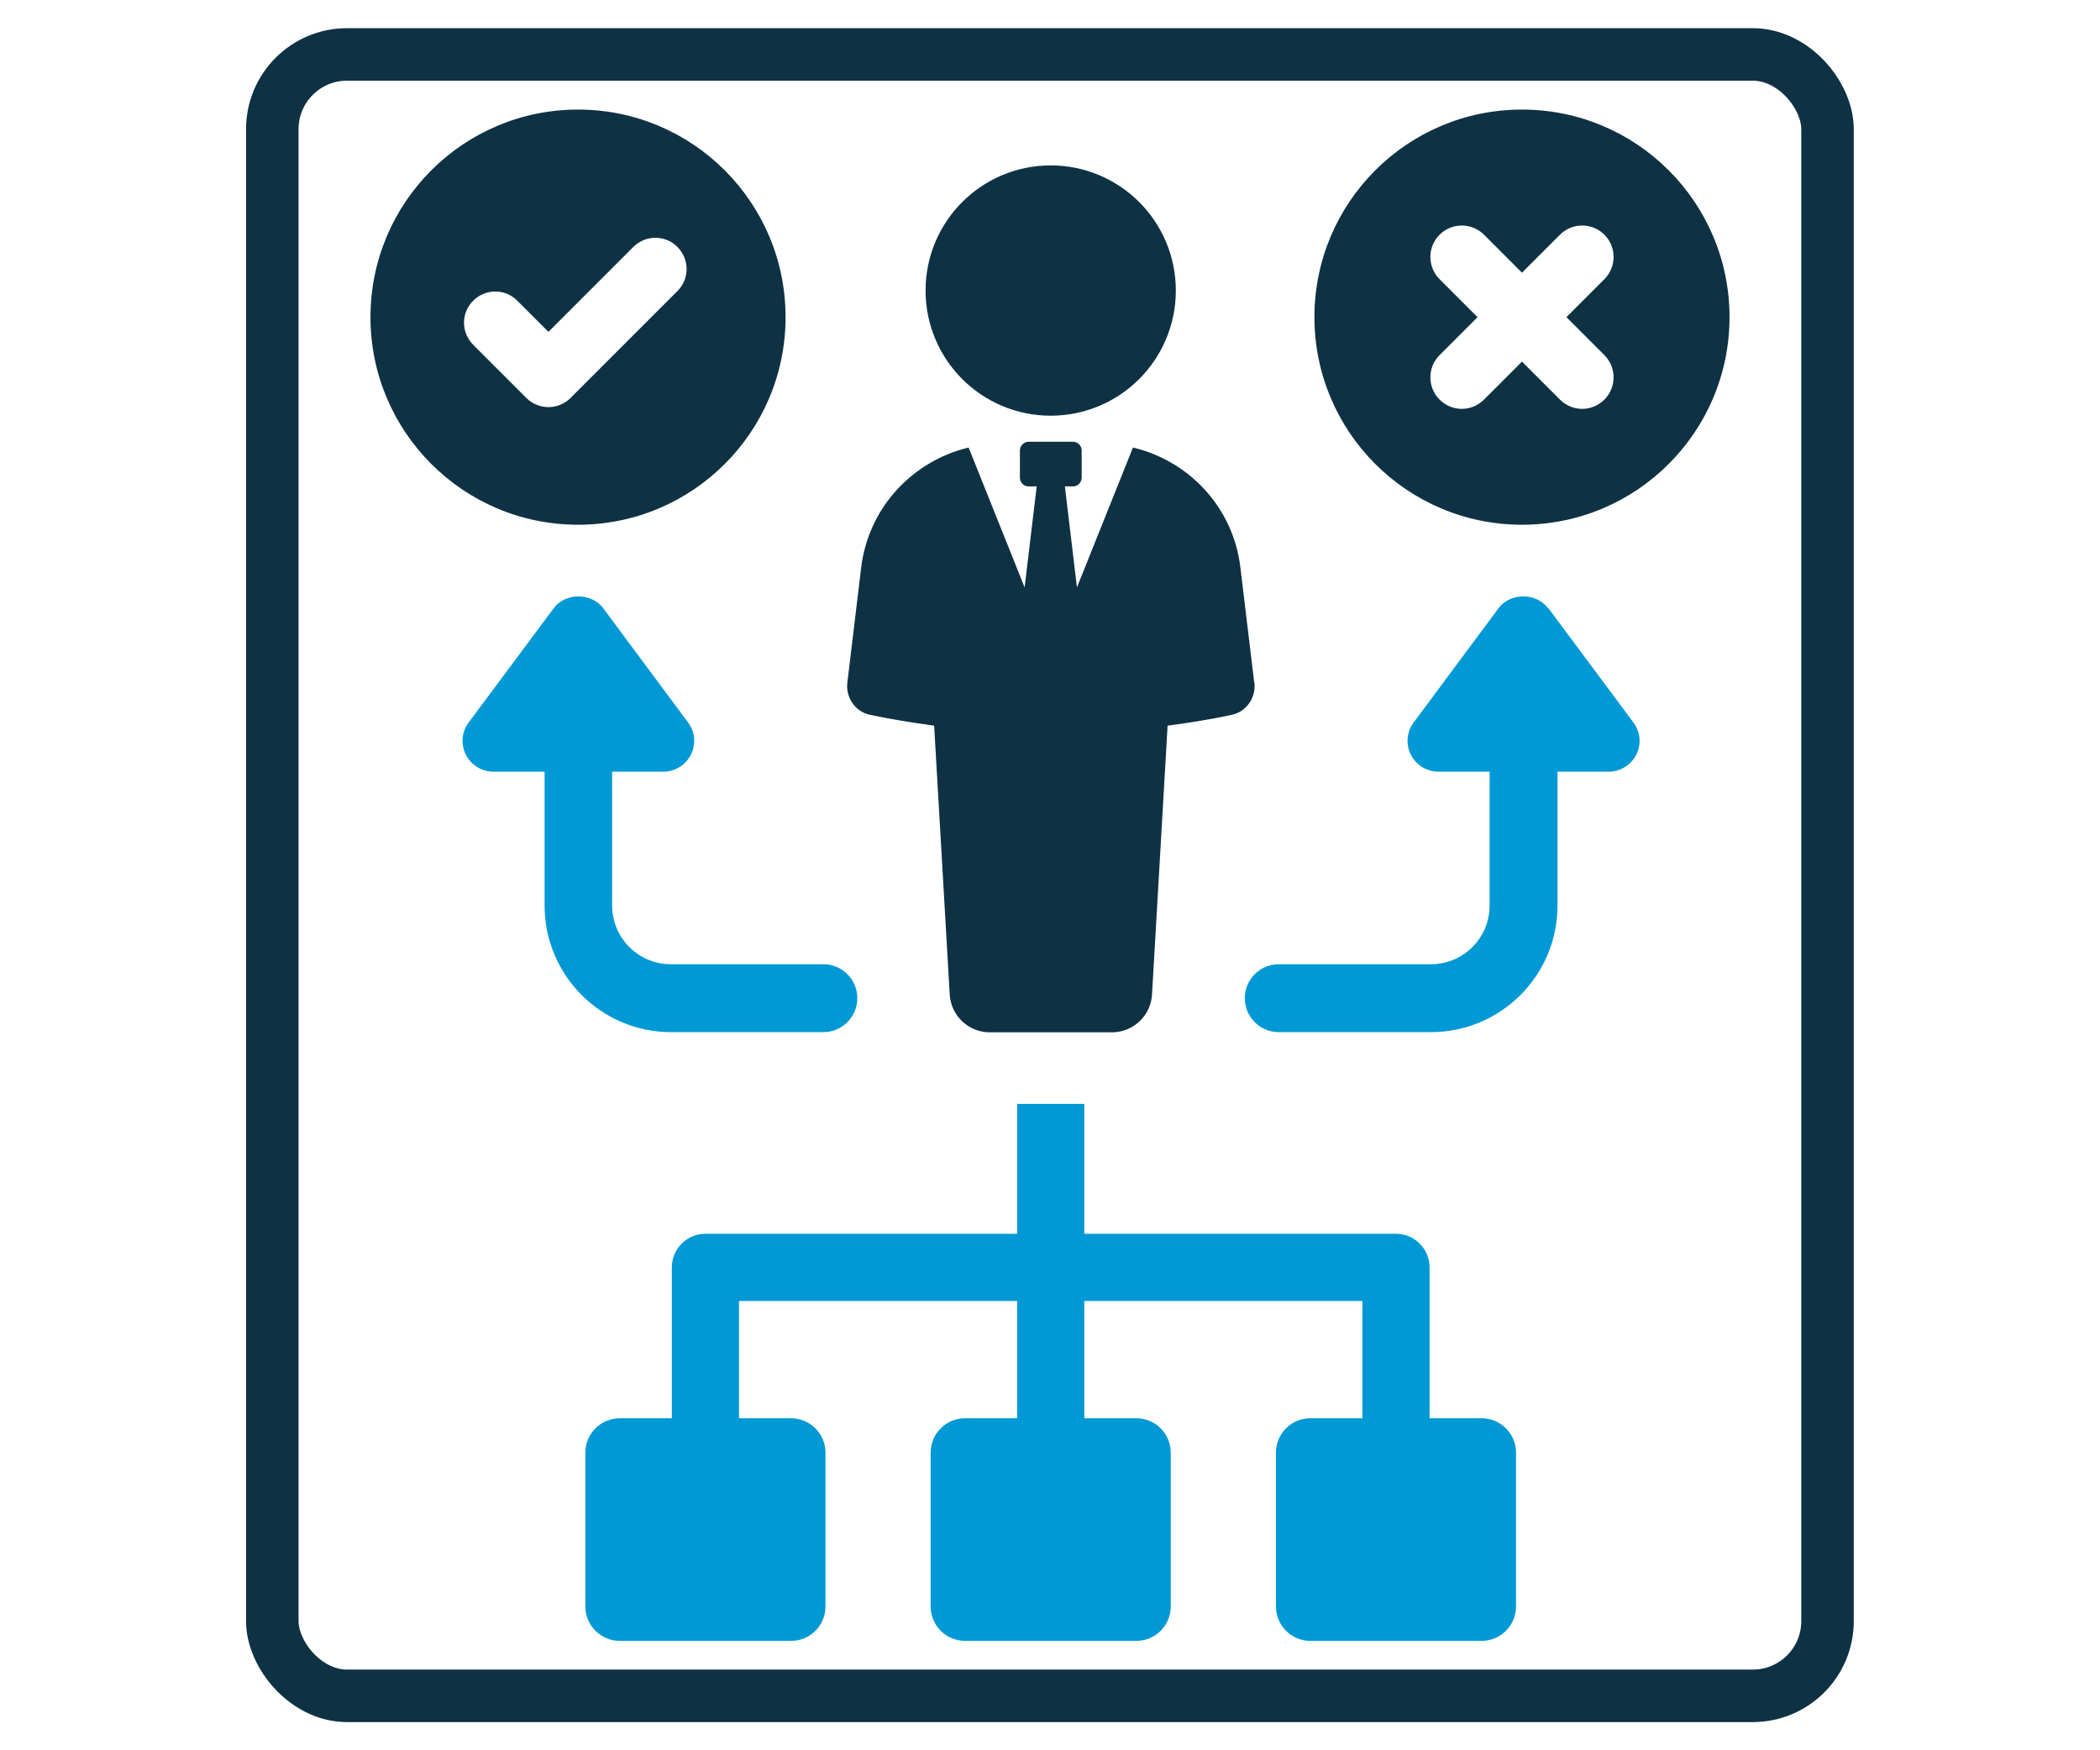 <?xml version="1.0" encoding="UTF-8"?><svg xmlns="http://www.w3.org/2000/svg" viewBox="0 0 120 100"><defs><style>.d,.e{fill:none;}.e{stroke:#0f3144;stroke-miterlimit:10;stroke-width:3px;}.f{fill:#0099d5;}.g{fill:#0f3144;}</style></defs><g id="a"/><g id="b"><g id="c"><g><rect class="d" x="10" y="-10" width="100" height="120" transform="translate(110 -10) rotate(90)"/><g><path class="g" d="M44.89,18.12c0-6.55-5.31-11.86-11.86-11.86s-11.86,5.31-11.86,11.86,5.31,11.86,11.86,11.86,11.86-5.31,11.86-11.86Zm-13.55,5.14c-.45,0-.91-.17-1.26-.52l-3.04-3.04c-.7-.7-.7-1.83,0-2.52,.7-.7,1.83-.7,2.52,0l1.78,1.78,4.85-4.85c.7-.7,1.83-.7,2.52,0,.7,.7,.7,1.83,0,2.52l-6.11,6.11c-.35,.35-.81,.52-1.26,.52Z"/><path class="g" d="M86.97,6.26c-6.55,0-11.86,5.31-11.86,11.86s5.31,11.86,11.86,11.86,11.86-5.31,11.86-11.86-5.31-11.86-11.86-11.86Zm4.71,14.03c.7,.7,.7,1.84,0,2.54-.35,.35-.81,.53-1.27,.53s-.92-.18-1.27-.53l-2.17-2.17-2.17,2.17c-.35,.35-.81,.53-1.27,.53s-.92-.18-1.27-.53c-.7-.7-.7-1.84,0-2.54l2.17-2.17-2.17-2.17c-.7-.7-.7-1.84,0-2.54s1.84-.7,2.54,0l2.17,2.17,2.17-2.17c.7-.7,1.84-.7,2.54,0s.7,1.84,0,2.54l-2.17,2.17,2.17,2.17Z"/><g><path class="g" d="M71.67,39l-.79-6.57c-.4-3.42-2.92-6.1-6.14-6.86l-3.2,7.99-.69-5.77h.46c.28,0,.5-.23,.5-.5v-1.55c0-.28-.23-.5-.5-.5h-2.53c-.28,0-.5,.23-.5,.5v1.55c0,.28,.23,.5,.5,.5h.46l-.69,5.77-3.2-7.99c-3.22,.77-5.73,3.45-6.14,6.86l-.79,6.57c-.1,.85,.45,1.66,1.29,1.84,1.19,.25,2.42,.45,3.67,.62l.89,15.36c.07,1.21,1.07,2.16,2.29,2.16h6.98c1.22,0,2.22-.95,2.29-2.16l.89-15.36c1.25-.17,2.48-.36,3.67-.62,.84-.18,1.39-.99,1.29-1.84Z"/><circle class="g" cx="60.04" cy="16.6" r="7.15"/></g><path class="f" d="M88.46,34.75c-.67-.9-2.16-.9-2.83,0l-4.85,6.53c-.4,.53-.46,1.25-.16,1.84s.91,.97,1.58,.97h2.92v7.65c0,1.85-1.5,3.35-3.35,3.35h-8.7c-1.07,0-1.94,.87-1.94,1.94s.87,1.94,1.94,1.94h8.7c3.99,0,7.23-3.24,7.23-7.23v-7.65h2.92c.67,0,1.28-.38,1.58-.97s.24-1.31-.16-1.84l-4.86-6.53Z"/><path class="f" d="M47.03,55.09h-8.7c-1.85,0-3.35-1.5-3.35-3.35v-7.65h2.92c.67,0,1.28-.38,1.58-.97,.3-.6,.24-1.31-.16-1.84l-4.85-6.53c-.67-.9-2.16-.9-2.83,0l-4.86,6.53c-.4,.53-.46,1.25-.16,1.84s.91,.97,1.58,.97h2.92v7.65c0,3.99,3.24,7.23,7.23,7.23h8.7c1.07,0,1.94-.87,1.94-1.94s-.87-1.94-1.94-1.94Z"/><path class="f" d="M79.77,70.49h-17.81v-7.42h-3.84v7.42h-17.81c-1.06,0-1.92,.86-1.92,1.92v8.62h-2.97c-1.09,0-1.97,.88-1.97,1.97v8.78c0,1.09,.88,1.97,1.97,1.97h9.78c1.09,0,1.97-.88,1.97-1.97v-8.78c0-1.09-.88-1.97-1.97-1.97h-2.97v-6.7h15.89v6.7h-2.97c-1.09,0-1.97,.88-1.97,1.97v8.78c0,1.09,.88,1.97,1.97,1.97h9.78c1.09,0,1.97-.88,1.97-1.97v-8.78c0-1.09-.88-1.97-1.97-1.97h-2.97v-6.7h15.89v6.7h-2.97c-1.09,0-1.97,.88-1.97,1.97v8.78c0,1.09,.88,1.97,1.97,1.97h9.78c1.09,0,1.97-.88,1.97-1.97v-8.78c0-1.09-.88-1.97-1.97-1.97h-2.97v-8.62c0-1.06-.86-1.92-1.92-1.92Z"/></g><rect class="e" x="15.56" y="3.11" width="88.87" height="93.78" rx="4.27" ry="4.27"/></g></g></g></svg>